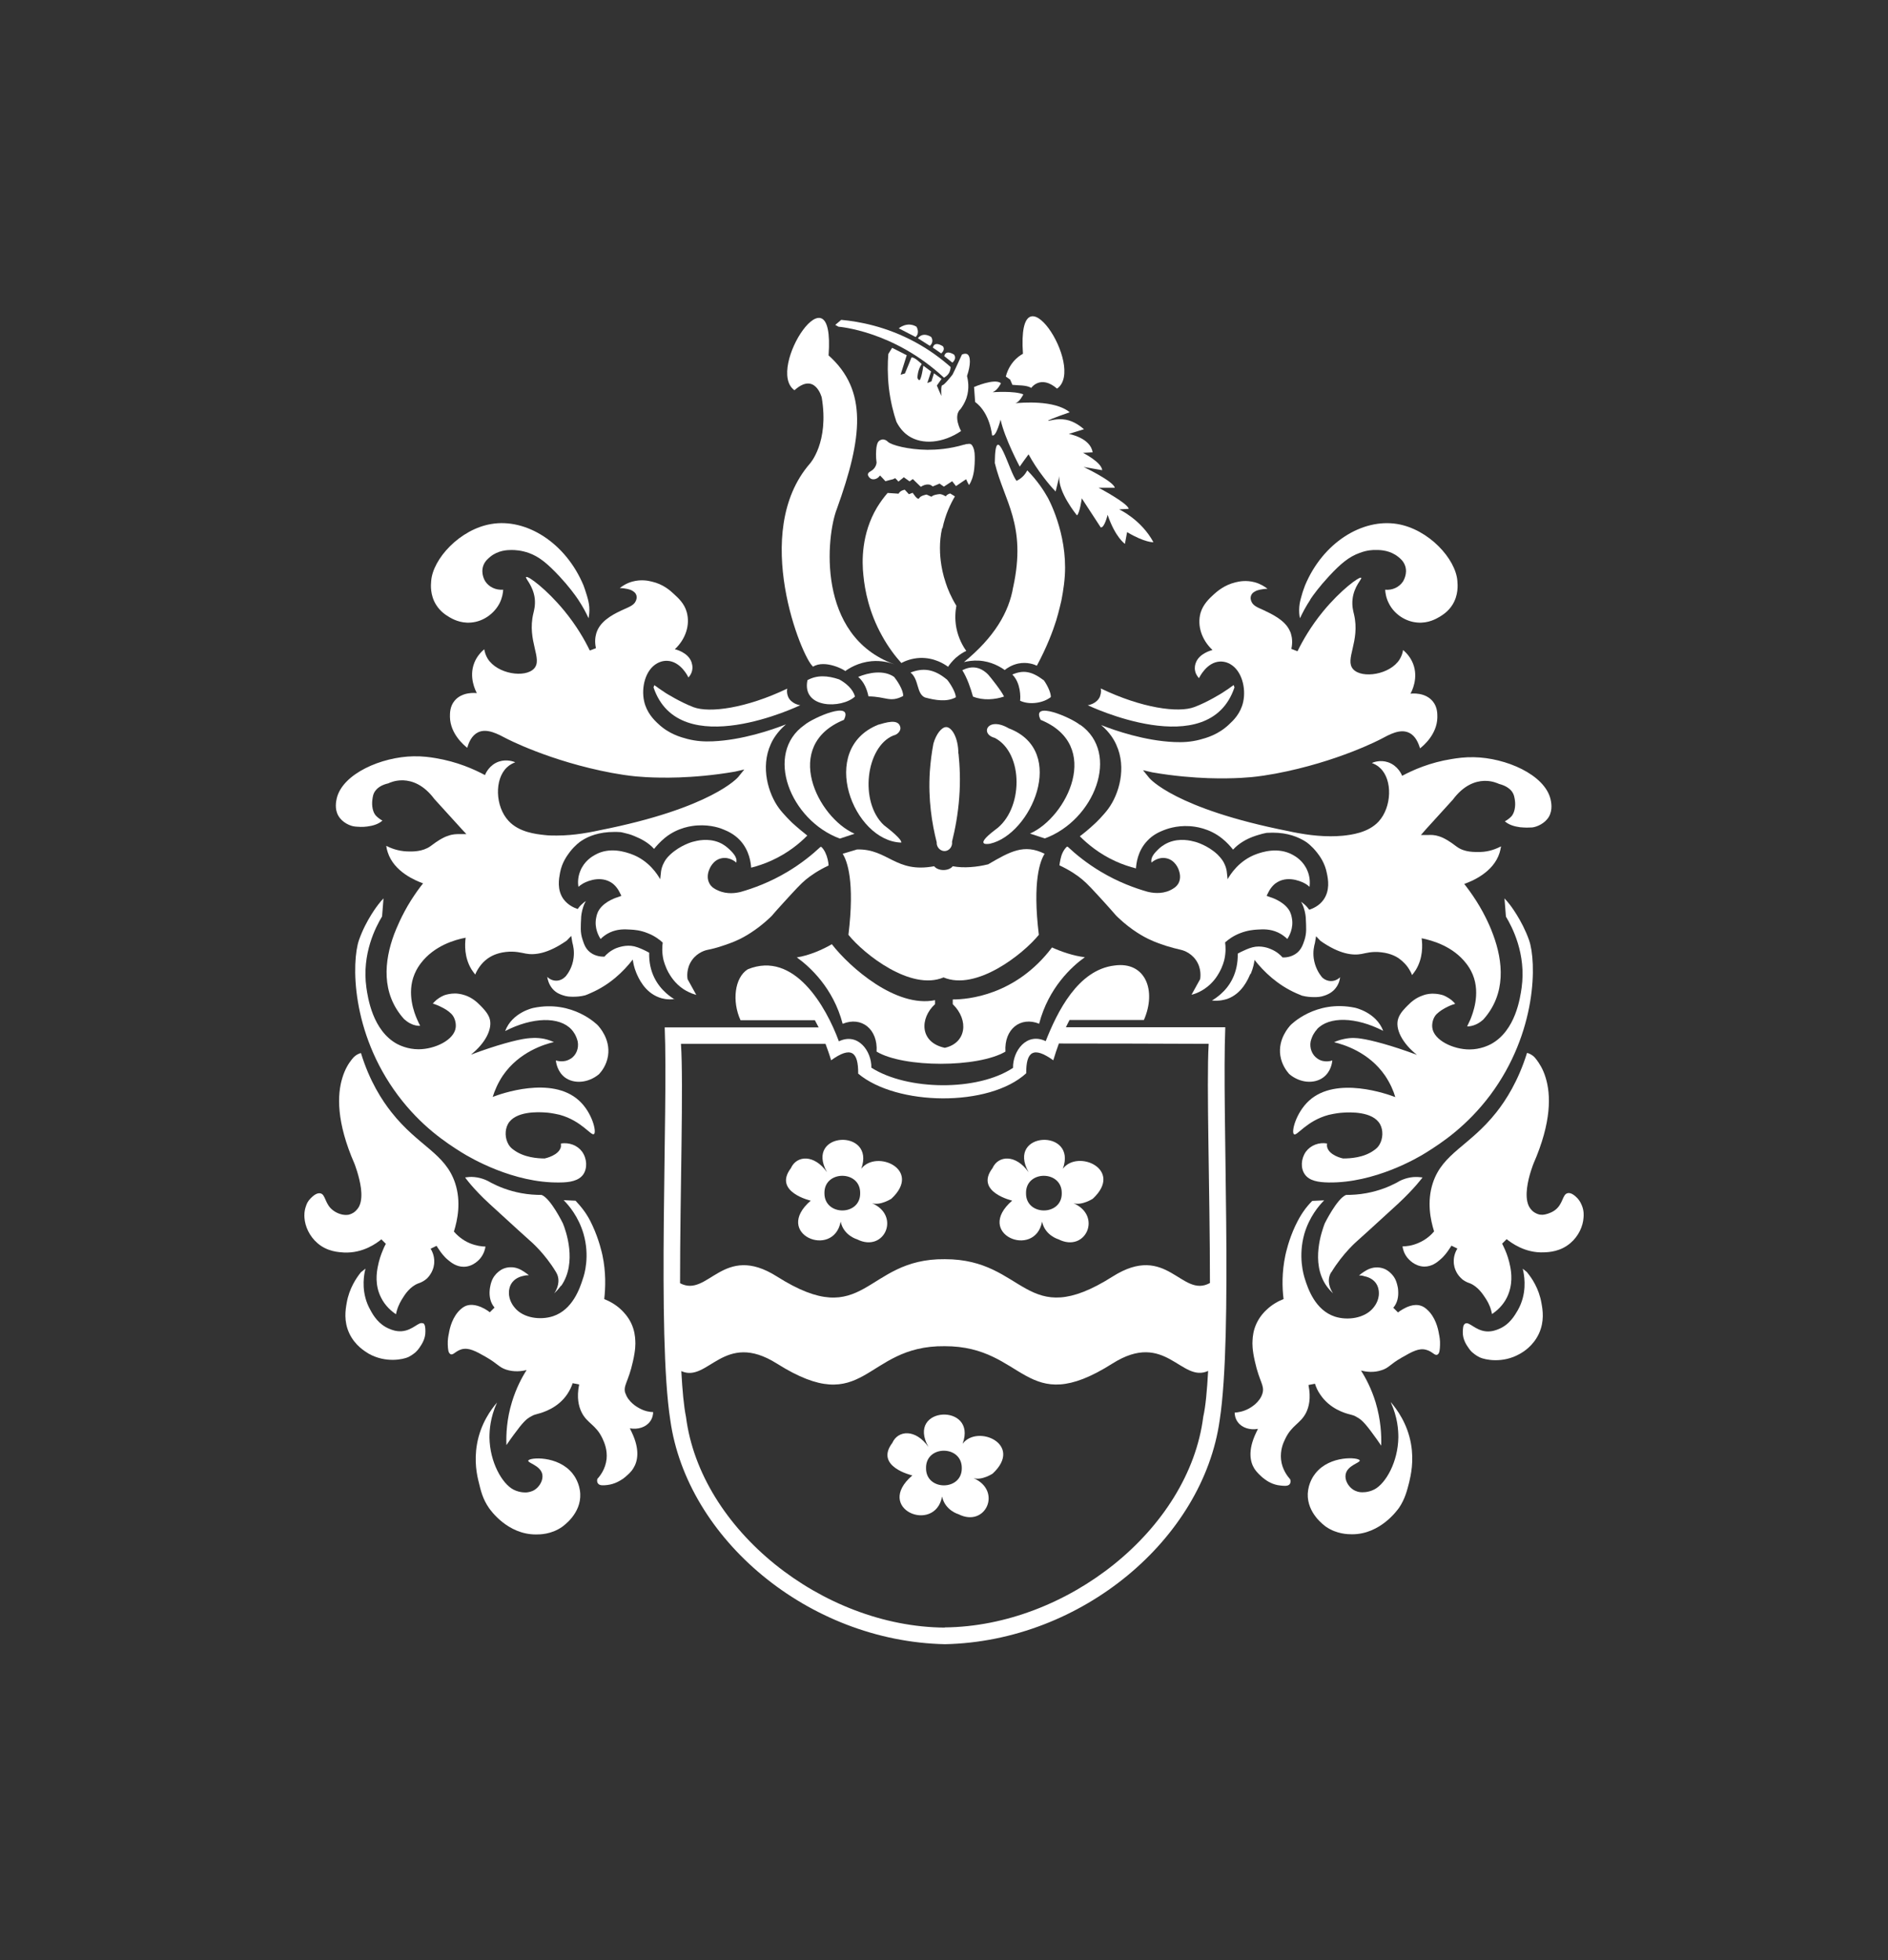 <?xml version="1.0" encoding="UTF-8"?>
<svg xmlns="http://www.w3.org/2000/svg" id="Ebene_1" data-name="Ebene 1" viewBox="0 0 104.61 108.59">
  <rect x="0" y="0" width="104.61" height="108.59" fill="#333333" stroke="none"/>
  <defs>
    <style>
      .cls-1 {
        fill: #fff;
        stroke-width: 0px;
      }
    </style>
  </defs>
  <path class="cls-1" d="M56.09,21.32c.32.04.77,0,1.05.17,0,0,.51-.75,1.43.04,1.64-1.16-2.25-7.09-1.89-1.93,0,0-.71.33-.95,1.26l.24.17.13.3Z"></path>
  <path class="cls-1" d="M45.04,36.94c.67-.43,1.81.2,1.79.24.22-.16.73-.48,1.46-.55.56-.05,1.01.08,1.26.17-4.35-1.57-3.76-7.14-3.18-8.61,1.42-3.94,1.72-6.56-.46-8.5.37-5.16-3.53.77-1.89,1.93,1.14-1.03,1.51.4,1.51.4.42,2.5-.66,3.67-.66,3.67-3.3,3.81-.42,10.78.17,11.23"></path>
  <path class="cls-1" d="M46.5,37.64c-.65-.22-1.23-.25-1.76.04-.33,1.59,1.9,1.59,2.63.91-.1-.42-.52-.76-.87-.95"></path>
  <path class="cls-1" d="M47.54,37.49c.35.3.5.71.58,1.09.98.01,1.19.36,1.92-.02.03-.32-.35-.88-.5-1.06-.58-.4-1.41-.24-1.99,0"></path>
  <path class="cls-1" d="M50.45,37.26c.48.38.32,1.17.8,1.38.59.16,1.22.26,1.71-.01,0-.28-.34-.81-.48-.97-.72-.61-1.34-.67-2.03-.4"></path>
  <path class="cls-1" d="M55.63,38.59c-.13-.3-.77-1.1-.88-1.22-.47-.47-.95-.48-1.43-.24h0c.27.43.47,1.02.59,1.46.56.23,1.22.17,1.72,0"></path>
  <path class="cls-1" d="M57.82,37.68c-.66-.5-1.13-.57-1.73-.31.47.46.46,1.26.43,1.45.52.25,1.29.13,1.7-.2.03-.25-.26-.78-.4-.95"></path>
  <path class="cls-1" d="M52.22,29.27c.16-.77.45-1.36.69-1.77l-.26-.16s-.15.02-.25.16c0,0-.24-.16-.39-.12,0,0-.31.03-.4.14l-.27-.12s-.33.05-.41.2c-.08.15-.36-.3-.36-.3l-.21.08-.23-.25s-.26.04-.34.22c-.2-.01-.4-.03-.61-.04-.2.23-.4.5-.59.81-.86,1.45-.84,2.97-.75,3.77.08.81.31,2.04,1.03,3.33.34.62.72,1.12,1.07,1.51.21-.11.57-.26,1.03-.28.8-.03,1.37.35,1.56.49.09-.14.23-.31.42-.49.22-.19.43-.32.59-.39-.17-.23-.43-.67-.55-1.27-.1-.52-.05-.96,0-1.23-.3-.49-.48-.93-.59-1.27-.31-.92-.32-1.68-.32-1.94,0-.31.03-.69.12-1.09"></path>
  <path class="cls-1" d="M53.58,24.59s-.05.02-.06.02c0,0-.01,0-.02,0l-.03.02h-.04c-.84.25-1.55.29-2.04.29-1.06-.01-2.01-.26-2.2-.45-.02-.02-.1-.1-.22-.12-.13-.02-.22.05-.24.06-.11.08-.14.21-.17.39-.02.19-.04.48.01.84-.01.06-.03.16-.1.26-.14.22-.36.22-.38.37-.01.1.08.2.16.25.15.08.38.02.51-.18.1.1.2.21.3.32.14-.04.28-.08.42-.11l.12-.06.1.1.08.09.19-.15.11-.09.11.08.21.15.05-.04.13-.09.11.11.33.32c.14-.09.27-.13.39-.13.06,0,.12.01.17.04.04.02.07.04.1.07l.29-.12.09-.04.08.06.16.11.32-.21.14-.09.1.13.11.14.38-.26.18-.12.09.19c.03.06.05.1.07.13.07-.09.12-.21.17-.34.06-.17.1-.37.12-.55.04-.37.03-.67.03-.67,0-.31-.06-.49-.12-.59-.05-.1-.11-.12-.15-.13-.02,0-.03,0-.05,0-.03,0-.07,0-.11.02"></path>
  <path class="cls-1" d="M52.21,21.35c-.09-.02-.05.59-.05.59-.08-.19-.17-.38-.25-.58.09-.12.17-.25.26-.37l-.42-.31-.14.45c-.08.03-.16.06-.23.09.07-.21.14-.43.21-.64l-.43-.32c-.05.35-.1.56-.14.67-.02.05-.04.13-.08.13-.06,0-.11-.12-.11-.14,0,0,.01-.43.24-.75,0,0-.43-.43-.57-.36,0,0-.29.73-.36.88l-.24.07.34-1.08-.81-.41-.21.34c-.04.51-.05,1.15.03,1.88.09.75.25,1.38.42,1.88.22.43.49.66.67.78.77.51,1.92.4,2.91-.27,0,0-.47-.83-.02-1.23.1-.14.23-.34.32-.6.18-.54.08-1.01.03-1.22.21-.62.21-1.1.01-1.21-.04-.02-.13-.05-.29.02-.06.13-.12.26-.18.39-.11.24-.22.48-.34.72,0,0-.47.61-.57.59"></path>
  <path class="cls-1" d="M52.31,20.92c.05-.03.2-.11.29-.29.06-.13.07-.24.07-.3-.5-.44-1.14-.93-1.95-1.37-1.6-.87-3.12-1.15-4.11-1.24-.11.09-.22.19-.33.28l.18.1s3.05.22,5.84,2.82"></path>
  <path class="cls-1" d="M54.98,24.12c.21.11.46-.87.46-.87.23,1.05,1.06,2.6,1.06,2.6.16-.23.32-.45.49-.68.22.4.49.83.84,1.28.22.29.44.55.66.78l.21-.86c-.12.85.97,2.18.97,2.18.15-.09.27-.94.27-.94l1.05,1.61c.21.03.38-.7.38-.7.43,1.26.96,1.61.96,1.61l.12-.65c.99.59,1.46.56,1.46.56-.68-1.26-1.9-1.82-1.9-1.82l.53-.03c-.06-.32-1.67-1.17-1.67-1.17h.9c-.09-.37-1.73-1.15-1.73-1.15l1.03.18c-.03-.44-1.06-.96-1.06-.96l.53-.03c-.12-.81-1.32-1.02-1.32-1.02l.84-.26c-.29-.25-.69-.52-1.19-.55-.43-.03-.79.11-.8.08,0-.02.22-.13,1.2-.47-.85-.7-2.7-.53-3.02-.5.24-.05.45-.49.45-.49-.49-.21-1.7-.12-1.7-.12.29-.12.46-.5.46-.5-.35-.29-1.49.21-1.49.21l.06.83c.84.62.94,1.86.94,1.86"></path>
  <path class="cls-1" d="M56.14,32.51c-.23,1.41-1.06,2.81-2.73,4.17.21-.05.5-.1.83-.08.69.04,1.19.35,1.43.52.12-.1.38-.28.75-.36.49-.1.89.05,1.03.12.57-1.06.89-1.93,1.07-2.5.16-.53.25-.96.28-1.07,0,0,.16-.75.2-1.43.15-2.37-.95-4.32-.95-4.32-.22-.39-.57-.93-1.13-1.5-.05.09-.12.21-.24.33-.13.13-.26.2-.35.25-.39-.41-1.19-3.59-1.21-.99.51,2.11,1.77,3.42,1.02,6.87h0"></path>
  <path class="cls-1" d="M50.78,18.1c-.52-.31-.98.09-.98.09l.93.48c.26-.23.05-.57.05-.57"></path>
  <path class="cls-1" d="M51.6,18.67c-.51-.31-.74.07-.74.07l.66.42c.26-.23.08-.48.08-.48"></path>
  <path class="cls-1" d="M52.24,19.18c-.51-.31-.55.08-.55.08l.46.32c.26-.23.09-.4.09-.4"></path>
  <path class="cls-1" d="M52.87,19.65c-.51-.31-.55.08-.55.08l.45.36c.26-.23.1-.43.1-.43"></path>
  <path class="cls-1" d="M46.53,46.46c.27-.09.55-.18.82-.27-2.05-.9-4.05-4.9-.59-6.31.56-1.12-1.72-.11-2.18.28-2.26,1.58-.79,5.29,1.96,6.3"></path>
  <path class="cls-1" d="M49.93,46.69c.09-.15-.62-.72-.96-.98-1.36-1.28-1-4.32.52-4.96.25-.05.42-.26.4-.44-.09-.54-.85-.26-1.23-.16-3.37,1.35-1.38,6.46,1.28,6.53"></path>
  <path class="cls-1" d="M53.1,41.75c0-.88-.36-1.46-.67-1.47-.26,0-.56.39-.71.91-.09.47-.16.99-.2,1.55-.1,1.56.12,2.9.38,3.92-.02.28.21.5.45.49.24-.01.44-.25.4-.52.17-.68.33-1.51.4-2.46.07-.92.03-1.74-.04-2.42"></path>
  <path class="cls-1" d="M55.91,40.36c-1.18-.7-1.64.3-.79.52,1.62.85,1.59,4,.01,5.1-1.27.97-.27.76-.27.76,2.26-.51,4.31-5.12,1.06-6.38"></path>
  <path class="cls-1" d="M36.26,37.95l-.05.13c1.42,4.22,8.13.99,8.13.99-.03,0-.52-.08-.68-.49-.07-.18-.06-.34-.04-.43-2.28,1.09-4.3,1.36-5.19,1.03-.74-.28-1.55-.79-1.55-.79-.26-.17-.47-.32-.62-.43"></path>
  <path class="cls-1" d="M37.4,55.38c-.15-.09-.32-.21-.49-.36-.49-.44-.97-1.15-.94-2.24-.04-.02-.1-.05-.17-.09-.14-.07-.41-.2-.65-.26-.47-.11-.89.06-1.01.1-.33.14-.54.34-.65.47-.13,0-.48,0-.79-.24-.26-.2-.34-.46-.42-.7-.14-.41-.1-.74-.08-1.23,0-.05.02-.31.12-.6.03-.1.08-.21.14-.31-.06.04-.12.08-.18.14-.12.1-.21.21-.27.3-.18-.06-.53-.2-.79-.55-.37-.52-.25-1.13-.19-1.46.11-.59.41-.97.55-1.16.28-.36.57-.57.64-.61.39-.26.98-.49,1.81-.49.11,0,.22,0,.34.01h.01s.09.01.23.05c.14.03.33.08.54.17.35.14.78.36,1.09.71.13-.16.33-.39.61-.62.72-.58,1.5-.66,1.79-.68.77-.05,1.33.17,1.46.23.22.09.58.25.9.59.53.57.6,1.26.62,1.52.34-.09.73-.21,1.14-.4.9-.41,1.55-.95,1.97-1.38-.19-.15-.5-.4-.83-.7-.04-.04-.49-.47-.75-.83-.57-.78-1.03-2.25-.44-3.54.11-.25.35-.67.84-1.09-.79.31-2.43.87-4.05.94-.45.02-.9,0-1.41-.13-.38-.1-1.03-.28-1.62-.84-.24-.22-.64-.62-.78-1.25-.17-.77.07-1.74.72-2.1.07-.04.28-.15.56-.14.74.03,1.15.86,1.17.92.06-.05.17-.19.21-.39.05-.22-.02-.39-.04-.47-.19-.52-.85-.69-.92-.7.6-.56.86-1.35.66-2.06-.13-.48-.48-.79-.72-1.01-.19-.18-.59-.54-1.22-.68-.2-.05-.59-.13-1.07,0-.33.09-.56.25-.7.36.14,0,.29.02.43.05.09.02.19.05.27.1.08.05.17.11.21.22.06.15,0,.3-.02.34-.1.24-.36.33-.69.48-.44.2-1.11.52-1.4,1.07-.06.11-.09.22-.1.24-.07.24-.09.51-.02.83l-.34.13c-.28-.58-.73-1.37-1.42-2.21-.98-1.19-2.01-1.95-2.11-1.86-.07.06.39.46.48,1.19.04.38-.04.66-.08.83-.36,1.52.54,2.51.04,3.05-.49.53-2.03.31-2.57-.55-.11-.18-.16-.36-.19-.52-.15.13-.4.37-.55.75-.32.81.08,1.56.14,1.68-.07-.01-.82-.09-1.24.43-.26.32-.25.7-.25.89.02.94.78,1.57.96,1.71.08-.3.25-.69.6-.86.5-.24,1.12.11,1.56.34,0,0,2.39,1.26,5.85,1.91.49.09.92.15,1.03.16.22.03,1.21.14,2.7.09.82-.03,1.87-.11,3.09-.32l.52-.12-.34.42s-1.43,1.72-7.69,2.95c-.05.01-.43.1-.97.18-.4.06-.89.11-1.4.11-.22,0-.45,0-.68-.03-.46-.05-1.4-.15-1.98-.78-.75-.8-.79-2.32-.09-2.97.16-.15.33-.23.46-.28-.1-.04-.47-.18-.9-.04-.54.18-.75.67-.78.75-.6-.32-1.53-.74-2.74-.94-.3-.05-.71-.11-1.22-.1-1.77.03-3.92.96-4.25,2.32-.03.14-.14.59.09.98.22.38.67.57.92.59.04,0,.16.02.31.02.11,0,.23,0,.36-.02.32-.04.63-.13.85-.33-.04-.02-.08-.04-.12-.07,0,0-.14-.09-.25-.21-.17-.19-.23-.55-.19-.86.02-.14.03-.36.2-.55.14-.17.37-.3.68-.37.09-.04.37-.17.77-.17.02,0,.04,0,.06,0,.51.02,1.14.25,1.73,1.04l1.5,1.65.27.29h-.4c-.14,0-.36,0-.6.09-.1.03-.17.06-.23.09-.37.18-.63.4-.76.49-.44.31-.99.3-1.29.29-.52-.02-.93-.19-1.16-.31.02.13.04.24.08.35.35,1.1,1.56,1.58,1.96,1.73-.18.22-.42.55-.68.96-.52.83-.81,1.57-.92,1.85-.55,1.48-.74,3.28.55,4.71.17.15.43.34.78.37.04,0,.07,0,.11,0-.04-.08-.11-.21-.18-.38-.12-.28-.59-1.4-.13-2.49.12-.29.26-.48.35-.6.74-.97,1.89-1.3,2.48-1.41-.05.38-.08,1.09.32,1.75.07.11.14.2.21.29.05-.12.13-.28.24-.43.21-.3.45-.46.53-.51.08-.05.39-.25.92-.31.52-.06.89.05,1.11.09.48.09,1.21.02,2.27-.72l.25-.26.06.36c.05.18.12.48.07.86-.06.5-.3.85-.42,1-.03.03-.2.24-.5.26-.31.02-.51-.18-.54-.21.02.13.08.42.31.68.19.21.41.29.53.33.24.09.44.09.61.09.16,0,.39-.01.66-.08.1-.04.21-.08.31-.13,1.04-.45,1.79-1.17,2.32-1.85.02.17.07.44.2.75.11.25.44,1.05,1.26,1.35.16.06.45.14.85.09"></path>
  <path class="cls-1" d="M24.86,34.17c.19.11.63.37,1.23.32.68-.05,1.29-.49,1.59-1.07.15-.3.19-.57.2-.75-.4.03-.78-.14-.99-.46-.02-.03-.26-.41-.12-.85.09-.27.27-.41.4-.52.43-.35.93-.37,1.17-.37.22,0,.54.02.95.16.59.21,1.04.59,1.7,1.29.53.57.88,1.05,1.04,1.29.26.39.45.75.58,1.04.03-.15.06-.37.04-.63-.02-.22-.06-.38-.13-.62-.07-.24-.14-.43-.19-.57-.99-2.37-3.18-3.73-5.11-3.4-1.74.29-3.24,1.93-3.33,3.16-.02.22-.06.78.27,1.31.24.39.57.59.71.67"></path>
  <path class="cls-1" d="M39.22,52.62c.2-.04.45-.1.75-.2.21-.07.6-.19,1.03-.4.16-.08.88-.44,1.67-1.19.18-.17.08-.1.75-.83.63-.69.95-1.04,1.23-1.27.27-.22.68-.51,1.26-.78,0-.09-.02-.21-.05-.34-.06-.25-.17-.52-.35-.69h-.05c-.46.43-1.06.92-1.83,1.38-.97.58-1.88.91-2.58,1.11-.24.06-.75.16-1.27-.08-.16-.07-.36-.17-.48-.4-.16-.31-.05-.63-.02-.71.04-.11.22-.57.69-.67.45-.1.8.21.83.24,0,0,0-.02,0-.03.06-.28-.23-.55-.37-.69-.1-.09-.28-.27-.59-.4-.62-.25-1.21-.1-1.47-.03,0,0-.67.18-1.23.7-.22.2-.31.37-.35.45-.1.18-.14.35-.16.47l-.05.45c-.14-.25-.63-1.05-1.62-1.4-.26-.09-1.17-.42-1.99.05-.15.08-.6.34-.82.9-.15.37-.13.7-.1.87.05-.05.14-.11.25-.18.05-.03.84-.48,1.53-.08.11.06.34.23.51.58l.09.18-.19.07s-.72.2-1.04.7c-.12.18-.15.36-.17.46-.11.57.16,1.03.25,1.16.1-.1.27-.25.51-.36.43-.2.82-.18,1.15-.16.19.01.54.03.95.2.39.15.67.37.83.52-.03.21-.05.55.04.95.02.07.09.36.28.71.11.19.35.6.83.92.16.1.39.23.71.32-.16-.29-.32-.58-.48-.87-.02-.09-.09-.6.25-1.07.31-.43.76-.54.86-.56"></path>
  <path class="cls-1" d="M31.62,58.65c-.37.25-.78.11-.82.1.01.13.09.63.5.94.5.37,1.29.32,1.89-.18.14-.15.42-.5.5-1.02.14-.93-.49-1.6-.57-1.69,0,0-1.37-1.42-3.57-.96,0,0-1.17.24-1.56,1.28,1.52-.78,3-.81,3.67-.09.13.14.27.35.35.67.07.38-.08.75-.38.95"></path>
  <path class="cls-1" d="M21.25,49.77c-.09.09-.19.21-.29.34,0,0-.68.85-1.07,1.97-.41,1.19-.46,5.09,2.15,8.59,1.3,1.74,2.7,2.65,3.53,3.17.51.32,2.89,1.71,5.43,1.67.57,0,1.07-.09,1.32-.45.23-.34.21-.87-.07-1.26-.26-.35-.71-.52-1.17-.45,0,.07,0,.13,0,.18-.1.48-.86.64-.9.65-.38,0-1.14-.05-1.71-.47-.13-.09-.22-.18-.29-.3-.2-.33-.22-.79-.04-1.13.4-.74,1.71-.67,2.03-.65.25.01.5.06.5.06,0,0,.17.03.34.07,1.21.33,1.74,1.18,1.9,1.07.16-.11-.1-1.2-.83-1.86-1.52-1.39-4.37-.36-4.78-.2.11-.35.28-.76.56-1.18.91-1.33,2.33-1.74,2.83-1.86-.12-.05-.31-.13-.55-.18-.42-.08-.75-.04-.95-.02-.56.07-1.69.37-3.1.9.8-.63,1.23-1.45,1.03-2.03-.1-.29-.38-.57-.52-.71-.16-.16-.42-.41-.83-.55-.26-.09-.48-.1-.56-.1-.25,0-.44.05-.57.09-.05.02-.24.09-.45.26-.09.08-.16.15-.21.21.1.03.25.08.41.16.25.12.44.23.62.41.19.19.27.51.24.75-.08.7-1.16,1.21-2.06,1.21-.61,0-1.06-.23-1.18-.29-1.37-.74-1.63-2.58-1.71-3.13-.26-1.87.52-3.36.87-3.94l.08-1.01Z"></path>
  <path class="cls-1" d="M31.1,71.23c.89-1.29.25-3.06.09-3.45,0,0-.67-1.38-1.18-1.58-.32,0-.71-.02-1.14-.1-.69-.13-1.25-.36-1.65-.57-.18-.11-.51-.28-.94-.32-.2-.02-.37,0-.51.02,0,0,.43.62,1.37,1.48,1.28,1.18,2.23,2.03,2.23,2.03,0,0,.8.67,1.44,1.74.02.04.07.12.1.23.12.44-.13.84-.2.94.15-.14.27-.28.37-.42"></path>
  <path class="cls-1" d="M34.65,77.2c-.14-.45.16-.6.42-1.78.15-.66.14-.98.13-1.15-.01-.22-.04-.58-.24-.99-.18-.36-.4-.58-.52-.7-.34-.33-.71-.51-.96-.61.07-.64.1-1.49-.1-2.43-.03-.13-.18-.84-.55-1.64-.17-.38-.32-.6-.42-.75-.19-.27-.38-.48-.52-.63l-.66-.03c.29.29.82.91,1.1,1.86.36,1.24.05,2.26-.03,2.48-.17.54-.57,1.73-1.66,2.09-.71.23-1.64.1-2.11-.46-.07-.08-.35-.42-.33-.87,0-.1.02-.35.2-.57.2-.24.48-.31.62-.34.11-.03.21-.03.28-.03-.03-.03-.08-.07-.14-.11-.14-.1-.37-.27-.67-.32-.08-.01-.34-.05-.63.08,0,0-.46.2-.63.71-.02.06-.04.13-.04.13-.02.09-.05.22-.06.37-.02.3.03.65.27.93l-.26.26c-.06-.05-.15-.11-.27-.18-.17-.09-.59-.32-1.01-.19-.06.02-.17.06-.32.19-.47.41-.62,1.05-.67,1.36-.03.14-.07.35-.06.6.01.25.02.47.15.54.15.08.27-.17.62-.27.39-.1.76.09,1.35.43.66.38.7.56,1.12.7.44.14.85.09,1.13.02-.27.42-.58,1.01-.81,1.76-.3.97-.33,1.82-.31,2.4.16-.24.3-.43.41-.58.51-.7.71-.88.94-1,.13-.07.12-.08.38-.15.3-.08,1.12-.32,1.64-1.09.14-.21.24-.42.3-.61l.36.07c-.15.74-.02,1.22.13,1.53.31.64.8.68,1.17,1.48.1.22.27.61.22,1.12-.06.56-.37.95-.51,1.1-.02.07-.03.17.03.25.09.14.33.11.52.09.44-.05.75-.27.86-.34.1-.07.18-.14.22-.18,0,0,.24-.19.37-.42.23-.37.37-1-.09-1.97l-.11-.23c.45.08.89-.06,1.12-.38.14-.19.17-.4.17-.52-.17,0-.46-.04-.78-.22-.11-.06-.61-.34-.76-.84"></path>
  <path class="cls-1" d="M29.27,80.92c-.04.13.69.27.78.77.05.3-.13.64-.4.83-.19.13-.38.15-.47.16,0,0-.35.04-.74-.16-.62-.33-1.3-1.51-1.32-2.88,0-.4.04-1.11.42-1.94-.32.37-.91,1.16-1.11,2.3-.17.97,0,1.74.1,2.13.11.46.22.92.56,1.41.09.13,1.03,1.47,2.6,1.47.23,0,.84,0,1.44-.41.11-.08,1.07-.75,1.02-1.84-.03-.59-.33-1.01-.43-1.13-.81-1.01-2.4-.89-2.45-.71"></path>
  <path class="cls-1" d="M23.44,73.32c-.23-.13-.55.38-1.18.43-.31.02-.54-.07-.68-.13-.6-.24-.9-.75-1.05-1.03-.53-.92-.37-1.84-.33-2.08.02-.1.04-.17.05-.23-.08.07-.17.14-.25.2-.25.31-.65.89-.79,1.7-.07.39-.17,1.01.14,1.68.32.69.88,1.01,1.07,1.13.95.54,1.93.32,2.21.19.22-.11.39-.26.39-.26.03-.03.13-.12.23-.27.11-.16.33-.48.32-.89,0-.2-.01-.39-.13-.46"></path>
  <path class="cls-1" d="M54.72,47.89c-.56.14-1.31.22-1.93.1-.22.28-.81.28-1.03,0-2.15.4-2.55-.97-4.27-.93l-.8.24c.25.39.68,1.53.32,4.49.87,1.08,3.46,3.12,5.27,2.36,1.81.76,4.4-1.28,5.28-2.36-.36-2.96.07-4.1.32-4.49-1.14-.57-1.92-.12-3.14.59"></path>
  <path class="cls-1" d="M52.34,90.17c-6.76-.05-13.53-5.41-14.33-11.67-.12-.58-.2-1.46-.26-2.54,1.48.67,2.35-2.27,5.29-.42,4.95,3.12,4.8-1.01,9.3-.96,4.5-.01,4.41,4.06,9.3.96,2.94-1.86,3.81,1.1,5.3.41-.06,1.09-.14,1.97-.27,2.54-.79,6.26-7.57,11.61-14.33,11.67M45.74,57.83c.11.3.22.6.31.91,1.1-.79,1.51-.49,1.5.74,2.13,1.79,7.25,1.87,9.31-.02-.01-1.22.41-1.5,1.5-.72.09-.31.2-.62.31-.93,2.77,0,5.53.01,8.3.02-.13,2.17.07,8.16.07,13.25-1.58.87-2.37-2.27-5.39-.36-4.89,3.1-4.79-.97-9.3-.96-4.48-.05-4.37,4.08-9.3.96-3-1.9-3.81,1.2-5.37.37,0-5.07.2-11.03.05-13.26h8.01ZM67.88,56.91h-8.82c.06-.13.13-.26.2-.4h3.86s.26,0,.26,0c.72-1.64.08-3.26-1.63-3.02-2.03.24-3.17,2.57-3.81,4.19-1.07-.51-1.83.56-1.81,1.48-1.97,1.31-5.86,1.26-7.85-.01.02-.91-.74-1.97-1.8-1.46-.71-1.93-2.48-5.04-5.05-3.99-.73.46-.88,1.77-.4,2.82h4.12c.07.14.14.27.21.4h-8.53c.19,4.58-.43,17.02.31,21.76.92,6.56,7.63,12.25,15.22,12.41,7.59-.16,14.3-5.85,15.22-12.41.74-4.81.12-17.09.31-21.76"></path>
  <path class="cls-1" d="M47.66,66.1c.02,1.28-1.99,1.28-1.98,0-.02-1.28,2-1.28,1.98,0M44.93,66.51c-2.15,1.85,1.25,3.26,1.65,1.17.16.77.91.98.91.98,1.51.76,2.43-1.31.83-2,.47.14,1.07-.25,1.07-.25,1.73-1.61-.83-2.75-1.67-1.66.82-2.25-3.16-2.08-1.9.19-.7-1-1.68-.94-2-.22-1,1.32,1.11,1.8,1.11,1.8"></path>
  <path class="cls-1" d="M58.83,66.1c.02,1.28-2,1.28-1.98,0-.02-1.28,1.99-1.28,1.98,0M56.09,66.51c-2.15,1.85,1.25,3.26,1.65,1.17.16.77.91.98.91.98,1.51.76,2.43-1.31.83-2,.47.14,1.07-.25,1.07-.25,1.73-1.61-.83-2.76-1.66-1.66.82-2.25-3.16-2.08-1.9.19-.7-1-1.68-.94-2-.22-1,1.32,1.11,1.8,1.11,1.8"></path>
  <path class="cls-1" d="M51.31,81.33c-.02-1.28,1.99-1.28,1.98,0,.02,1.28-2,1.28-1.98,0M53.34,79.97c.82-2.25-3.16-2.08-1.9.19-.7-1-1.68-.94-2-.22-1,1.32,1.11,1.8,1.11,1.8-2.15,1.85,1.25,3.26,1.65,1.17.16.77.91.98.91.98,1.51.76,2.43-1.31.83-2,.47.14,1.06-.25,1.06-.25,1.73-1.61-.83-2.75-1.66-1.66"></path>
  <path class="cls-1" d="M57.58,56.7c.52-1.98,1.81-3.16,2.53-3.67-.63-.07-1.34-.32-1.82-.54-2.02,2.67-4.69,2.88-5.47,2.88h-.03v.26c.92.9.74,2.16-.44,2.42-1.41-.3-1.39-1.65-.54-2.42v-.22c-2.15.44-4.71-1.8-5.72-3.1-.49.29-1.26.63-1.94.73.71.51,2.02,1.69,2.54,3.68,1.05-.43,1.96.3,1.88,1.54,1.5.9,5.61.9,7.14,0-.08-1.24.83-1.97,1.88-1.54"></path>
  <path class="cls-1" d="M26.63,69.69c.19-.24.25-.5.27-.63-.2,0-.51-.04-.86-.18-.46-.19-.75-.49-.89-.65.2-.64.41-1.64.07-2.68-.55-1.67-2.04-2.04-3.53-3.93-.52-.66-1.21-1.71-1.69-3.28-.08.02-.19.06-.31.15-.11.08-.16.17-.21.22-.16.2-.37.53-.51,1-.29.93-.34,2.45.67,4.76,0,0,.27.68.36,1.36.04.33.04.7-.09.98-.03.07-.13.24-.32.37-.05.03-.15.09-.29.12-.05,0-.13.02-.25,0-.06,0-.32-.05-.56-.22-.51-.35-.43-.92-.75-.97-.21-.04-.44.19-.53.28-.15.15-.22.31-.25.41-.11.29-.1.55-.09.67.03.46.27,1.02.73,1.41.55.47,1.18.49,1.46.51,1.06.05,1.83-.53,2.07-.73l.25.25s-.08.13-.17.36c-.1.23-.21.55-.28.92-.06.31-.17,1,.18,1.69.23.47.58.76.83.93.01-.06.03-.11.04-.17.1-.36.26-.61.31-.69.14-.23.42-.67.89-.85.09-.03.23-.08.39-.2.04-.03.17-.13.28-.31.19-.29.21-.58.21-.65.02-.38-.14-.66-.2-.76l.33-.16s.06.11.17.26c.06.09.23.33.46.52.17.14.46.38.87.38.54,0,.89-.42.94-.49"></path>
  <path class="cls-1" d="M60.95,38.58c-.17.41-.65.49-.68.49,0,0,6.72,3.23,8.13-.99l-.05-.13c-.14.11-.35.26-.62.43,0,0-.8.51-1.55.79-.89.34-2.92.06-5.19-1.03.02.09.03.25-.04.43"></path>
  <path class="cls-1" d="M69.31,53.93c.13-.31.18-.58.2-.75.53.67,1.28,1.39,2.32,1.85.11.05.21.09.31.13.27.07.5.08.66.08.18,0,.37,0,.61-.09.12-.04.34-.13.53-.33.24-.26.3-.55.31-.68-.03.03-.23.23-.54.21-.3-.02-.48-.22-.5-.26-.12-.15-.35-.5-.42-1-.05-.38.02-.68.07-.86l.06-.36.25.26c1.06.74,1.79.81,2.27.72.22-.04.59-.16,1.11-.09.53.06.84.26.92.31.07.05.31.21.53.51.11.16.19.31.24.44.07-.09.14-.18.21-.29.4-.66.37-1.37.32-1.75.59.12,1.74.44,2.48,1.41.09.12.23.31.35.6.45,1.09-.02,2.21-.13,2.49-.07.16-.14.29-.18.38.04,0,.07,0,.11,0,.35-.04.61-.22.78-.37,1.29-1.43,1.1-3.23.55-4.71-.1-.28-.4-1.03-.92-1.85-.26-.41-.5-.73-.68-.96.4-.14,1.62-.63,1.96-1.73.03-.11.06-.22.08-.35-.24.12-.64.3-1.16.31-.31,0-.85.03-1.29-.29-.13-.09-.39-.31-.76-.49-.06-.03-.14-.06-.23-.09-.24-.08-.46-.08-.6-.07h-.4s.27-.31.27-.31l1.5-1.65c.59-.79,1.22-1.02,1.73-1.04.02,0,.04,0,.06,0,.39,0,.68.13.77.17.31.08.53.21.68.38.16.19.18.41.2.55.04.31-.02.66-.19.86-.11.12-.25.21-.25.21-.04.02-.08.05-.12.07.22.2.54.29.85.33.13.01.26.02.36.02.14,0,.26-.01.31-.01.26-.03.7-.22.92-.59.23-.4.12-.84.09-.98-.33-1.36-2.48-2.29-4.25-2.32-.51-.01-.91.05-1.22.1-1.21.19-2.15.61-2.75.93-.03-.07-.23-.56-.78-.75-.44-.15-.81,0-.9.04.13.05.31.13.46.28.7.65.65,2.17-.09,2.97-.58.62-1.51.73-1.98.78-.22.02-.45.03-.67.03-.51,0-1-.05-1.4-.11-.54-.08-.92-.17-.97-.18-6.26-1.24-7.66-2.91-7.69-2.95l-.34-.42.52.12c1.22.21,2.28.29,3.09.32,1.49.05,2.48-.06,2.7-.09.11-.01.54-.07,1.03-.16,3.46-.65,5.85-1.92,5.85-1.92.45-.24,1.06-.59,1.56-.34.35.17.51.56.6.86.18-.14.94-.77.96-1.71,0-.2.01-.57-.25-.89-.42-.52-1.16-.44-1.24-.43.07-.12.46-.87.14-1.67-.15-.38-.4-.62-.55-.75-.02.15-.08.34-.19.52-.53.85-2.08,1.08-2.57.55-.5-.54.4-1.54.04-3.05-.04-.17-.12-.45-.08-.83.08-.73.54-1.13.48-1.19-.09-.09-1.13.67-2.11,1.86-.69.84-1.14,1.64-1.42,2.21l-.34-.13c.07-.32.05-.6-.02-.83,0-.02-.04-.13-.1-.24-.28-.54-.96-.86-1.4-1.07-.33-.15-.59-.24-.69-.48-.02-.04-.08-.19-.02-.34.04-.11.13-.18.21-.22.08-.05.18-.08.27-.1.14-.03.29-.05.43-.05-.14-.11-.38-.27-.7-.36-.48-.13-.87-.05-1.07,0-.63.15-1.03.51-1.22.68-.24.22-.58.54-.72,1.01-.2.71.06,1.5.66,2.06-.07.02-.73.19-.92.7-.03.08-.09.25-.04.47.04.2.16.33.21.39.03-.05.43-.89,1.17-.92.28-.01.5.1.56.14.64.36.89,1.33.72,2.1-.14.64-.55,1.03-.79,1.25-.59.56-1.24.74-1.62.84-.5.13-.95.15-1.41.13-1.63-.07-3.26-.63-4.05-.94.49.41.73.84.84,1.09.59,1.29.14,2.75-.44,3.54-.26.36-.71.8-.75.83-.33.31-.64.56-.83.7.42.42,1.07.97,1.97,1.38.41.19.8.31,1.14.4.02-.27.09-.96.62-1.52.32-.35.68-.5.9-.59.13-.05.69-.28,1.46-.23.28.02,1.07.1,1.79.68.28.22.48.46.61.62.32-.35.74-.58,1.09-.71.21-.08.4-.13.54-.17.14-.03.23-.05.23-.05h0s0,0,0,0c.12,0,.23-.01.34-.01.83,0,1.41.24,1.81.49.07.04.36.25.64.61.14.18.44.57.55,1.16.07.33.18.94-.19,1.46-.25.35-.61.49-.79.55-.07-.09-.15-.2-.27-.3-.06-.05-.12-.1-.18-.14.06.1.11.21.14.31.1.29.12.55.12.6.02.49.06.82-.08,1.23-.08.24-.17.5-.42.7-.31.24-.66.25-.79.24-.11-.13-.33-.33-.65-.46-.11-.05-.54-.22-1.01-.1-.24.06-.5.19-.65.26-.07.04-.13.07-.17.09.02,1.09-.45,1.81-.94,2.24-.17.15-.34.27-.49.36.4.04.69-.04.85-.09.81-.29,1.15-1.09,1.26-1.35"></path>
  <path class="cls-1" d="M72.6,33.21c.16-.24.51-.72,1.04-1.29.65-.7,1.11-1.08,1.7-1.29.4-.15.72-.17.95-.16.24,0,.74.03,1.17.37.13.1.31.25.4.52.14.43-.1.81-.12.85-.21.32-.59.5-.99.46.01.18.05.46.2.75.29.59.91,1.02,1.59,1.07.6.05,1.04-.21,1.23-.32.14-.09.47-.28.71-.67.33-.53.29-1.09.27-1.31-.09-1.23-1.59-2.87-3.33-3.16-1.94-.32-4.12,1.03-5.11,3.4-.05.14-.13.34-.19.57-.07.24-.11.4-.13.62-.02.26,0,.48.04.63.13-.28.32-.65.58-1.04"></path>
  <path class="cls-1" d="M64.84,49.32c-.51.24-1.03.14-1.27.08-.7-.2-1.61-.53-2.58-1.11-.77-.46-1.37-.95-1.83-1.38h-.05c-.19.18-.3.44-.35.69-.03.14-.05.26-.06.34.58.27,1,.56,1.26.78.28.23.6.58,1.23,1.27.67.74.57.66.75.83.78.75,1.51,1.11,1.67,1.19.43.21.82.33,1.03.4.3.09.56.16.75.2.1.02.55.13.86.56.34.47.26.97.25,1.07-.16.29-.32.58-.48.87.32-.08.56-.22.71-.32.48-.32.72-.72.83-.92.19-.34.26-.63.28-.71.09-.4.07-.74.04-.95.17-.15.44-.36.83-.51.41-.16.76-.19.95-.2.33-.02.72-.04,1.15.16.24.11.41.26.52.36.09-.14.36-.6.25-1.16-.02-.1-.05-.28-.17-.46-.33-.5-1.04-.7-1.04-.7l-.19-.07.09-.18c.17-.35.4-.52.51-.58.68-.4,1.48.05,1.53.08.11.06.19.13.25.18.02-.17.04-.51-.11-.87-.22-.56-.67-.82-.82-.9-.83-.46-1.73-.14-1.99-.05-.99.35-1.48,1.15-1.62,1.4l-.05-.45c-.02-.12-.06-.28-.16-.47-.04-.08-.14-.24-.35-.45-.55-.52-1.23-.7-1.23-.7-.26-.07-.85-.22-1.47.03-.31.13-.5.3-.6.4-.14.14-.42.41-.36.69,0,.01,0,.02,0,.03.03-.03.38-.34.83-.24.48.1.66.57.69.67.03.09.14.41-.02.71-.12.22-.32.32-.48.4"></path>
  <path class="cls-1" d="M72.97,57.02c.67-.72,2.15-.69,3.67.09-.39-1.03-1.56-1.28-1.56-1.28-2.2-.46-3.57.96-3.57.96-.08.09-.71.76-.57,1.69.08.52.36.87.49,1.02.6.51,1.39.56,1.89.19.42-.31.49-.81.5-.94-.05.02-.46.15-.82-.1-.3-.2-.45-.58-.38-.95.08-.32.22-.53.35-.67"></path>
  <path class="cls-1" d="M82.57,60.67c2.61-3.5,2.57-7.4,2.15-8.59-.39-1.11-1.07-1.97-1.07-1.97-.1-.13-.2-.24-.29-.34l.08,1.01c.35.58,1.13,2.07.87,3.94-.08.55-.33,2.39-1.71,3.13-.12.06-.57.29-1.18.29-.9,0-1.98-.51-2.06-1.21-.03-.25.05-.56.24-.75.18-.17.37-.29.62-.41.16-.08.31-.13.41-.16-.05-.06-.12-.13-.21-.21-.21-.16-.4-.24-.45-.26-.13-.04-.33-.09-.57-.09-.09,0-.31,0-.57.1-.41.14-.66.38-.83.55-.14.14-.42.41-.52.71-.21.58.23,1.4,1.03,2.03-1.42-.53-2.54-.82-3.1-.9-.2-.03-.53-.07-.94.02-.24.05-.43.12-.55.18.5.12,1.92.53,2.83,1.86.28.42.46.83.56,1.18-.42-.16-3.26-1.19-4.78.2-.73.67-1,1.75-.83,1.86.16.11.69-.74,1.9-1.07.16-.04.34-.07.34-.07,0,0,.26-.05.5-.06.31-.02,1.63-.09,2.03.65.18.33.16.8-.04,1.13-.07.12-.16.21-.29.3-.57.42-1.33.46-1.71.46-.05,0-.8-.17-.9-.65-.01-.05-.01-.11,0-.18-.45-.08-.91.1-1.17.45-.28.39-.3.92-.07,1.25.25.37.75.45,1.32.46,2.54.04,4.93-1.35,5.43-1.67.83-.52,2.23-1.44,3.53-3.17"></path>
  <path class="cls-1" d="M73.77,70.48c.65-1.07,1.44-1.74,1.44-1.74,0,0,.95-.85,2.23-2.03.94-.87,1.38-1.48,1.38-1.48-.14-.02-.31-.03-.51-.02-.43.04-.75.2-.94.32-.4.21-.95.44-1.65.57-.43.08-.81.1-1.14.1-.5.2-1.18,1.58-1.18,1.58-.15.4-.8,2.16.09,3.45.1.14.22.28.37.42-.07-.1-.32-.5-.2-.94.03-.11.08-.2.1-.23"></path>
  <path class="cls-1" d="M79.05,72.53c-.15-.13-.26-.17-.32-.19-.41-.14-.84.1-1,.19-.12.07-.21.13-.27.18l-.26-.26c.24-.28.29-.63.27-.93,0-.15-.04-.28-.06-.37,0,0-.02-.07-.04-.13-.17-.51-.63-.71-.63-.71-.29-.13-.55-.09-.63-.08-.3.05-.53.22-.67.32-.06.05-.11.09-.14.11.07,0,.17,0,.28.04.14.03.42.1.62.34.18.22.2.48.2.57.02.46-.26.79-.33.87-.47.55-1.4.69-2.11.46-1.09-.36-1.49-1.55-1.66-2.09-.07-.22-.38-1.24-.03-2.49.28-.95.81-1.57,1.1-1.86l-.66.03c-.15.15-.34.36-.52.63-.1.15-.24.37-.42.75-.37.79-.52,1.5-.55,1.63-.2.95-.18,1.8-.1,2.43-.26.1-.62.28-.96.61-.12.11-.34.34-.52.7-.2.41-.23.77-.24.99-.01.17-.02.5.13,1.15.26,1.17.55,1.32.42,1.78-.15.5-.65.78-.76.84-.32.17-.61.21-.78.22,0,.12.03.33.17.52.23.32.67.46,1.12.38l-.11.23c-.46.97-.32,1.6-.09,1.97.14.22.37.42.37.42.04.04.12.11.22.18.11.08.42.3.86.34.19.02.43.05.52-.09.05-.08.04-.18.02-.25-.14-.16-.45-.54-.51-1.1-.05-.51.11-.9.22-1.12.37-.8.85-.85,1.17-1.48.15-.31.28-.79.13-1.53l.36-.07c.06.19.15.4.3.61.52.77,1.34,1.02,1.64,1.09.26.07.26.08.38.15.23.12.43.29.94,1,.11.15.25.34.41.58.02-.58-.02-1.43-.31-2.4-.23-.75-.54-1.34-.81-1.76.29.07.7.13,1.14-.02.42-.13.45-.32,1.12-.7.59-.34.96-.54,1.35-.43.35.09.47.34.62.27.13-.06.14-.29.15-.54.01-.26-.03-.47-.06-.61-.05-.31-.2-.95-.67-1.36"></path>
  <path class="cls-1" d="M77.06,77.69c.38.83.42,1.54.42,1.94-.02,1.37-.7,2.55-1.32,2.88-.38.2-.74.16-.74.16-.09,0-.28-.03-.47-.16-.26-.18-.45-.53-.39-.83.09-.5.81-.64.78-.77-.05-.18-1.65-.3-2.45.71-.1.12-.4.53-.43,1.13-.04,1.09.91,1.76,1.02,1.84.59.4,1.2.41,1.44.41,1.57,0,2.51-1.35,2.6-1.47.33-.49.44-.95.56-1.41.09-.39.27-1.16.1-2.13-.2-1.14-.79-1.92-1.11-2.3"></path>
  <path class="cls-1" d="M84.62,70.49c-.08-.07-.17-.14-.25-.2.02.05.03.13.05.23.04.24.2,1.16-.33,2.08-.16.27-.45.79-1.05,1.03-.14.06-.38.15-.68.13-.63-.05-.95-.56-1.18-.43-.12.07-.12.25-.13.46-.01.42.21.73.32.89.1.15.2.24.23.26,0,0,.16.15.39.26.28.13,1.26.35,2.21-.19.2-.11.75-.44,1.07-1.13.31-.68.21-1.3.14-1.68-.14-.82-.54-1.4-.79-1.7"></path>
  <path class="cls-1" d="M87.65,66.79c-.04-.09-.1-.25-.25-.41-.1-.1-.32-.32-.53-.28-.32.06-.24.62-.75.97-.24.16-.5.21-.56.22-.12.02-.2,0-.25,0-.14-.03-.24-.09-.29-.12-.19-.12-.28-.29-.32-.37-.13-.29-.13-.65-.09-.98.08-.67.36-1.36.36-1.36,1.01-2.31.96-3.83.67-4.76-.14-.47-.35-.79-.51-1-.04-.05-.1-.14-.21-.22-.12-.09-.24-.13-.31-.15-.49,1.57-1.17,2.62-1.69,3.28-1.49,1.89-2.98,2.26-3.53,3.93-.34,1.04-.13,2.04.07,2.68-.14.17-.43.46-.89.65-.35.15-.66.18-.86.18.02.13.07.38.27.63.05.06.39.48.94.49.41,0,.7-.23.87-.38.23-.19.4-.43.46-.52.11-.15.17-.26.17-.26l.33.16c-.06.1-.22.38-.2.76,0,.07.02.36.21.65.11.17.24.27.28.31.16.12.3.17.39.2.46.18.74.62.89.85.05.08.22.33.31.69.01.06.03.11.04.17.25-.17.6-.46.83-.93.34-.7.24-1.38.18-1.69-.07-.37-.18-.69-.28-.92-.1-.23-.17-.36-.17-.36l.25-.25c.24.19,1.01.78,2.07.73.28-.01.91-.04,1.46-.51.46-.39.7-.94.73-1.41.01-.12.03-.38-.09-.67"></path>
  <path class="cls-1" d="M59.84,40.16c-.46-.39-2.75-1.39-2.18-.28,3.45,1.41,1.45,5.4-.59,6.3.27.09.55.18.82.27,2.75-1.01,4.21-4.72,1.96-6.3"></path>
</svg>
